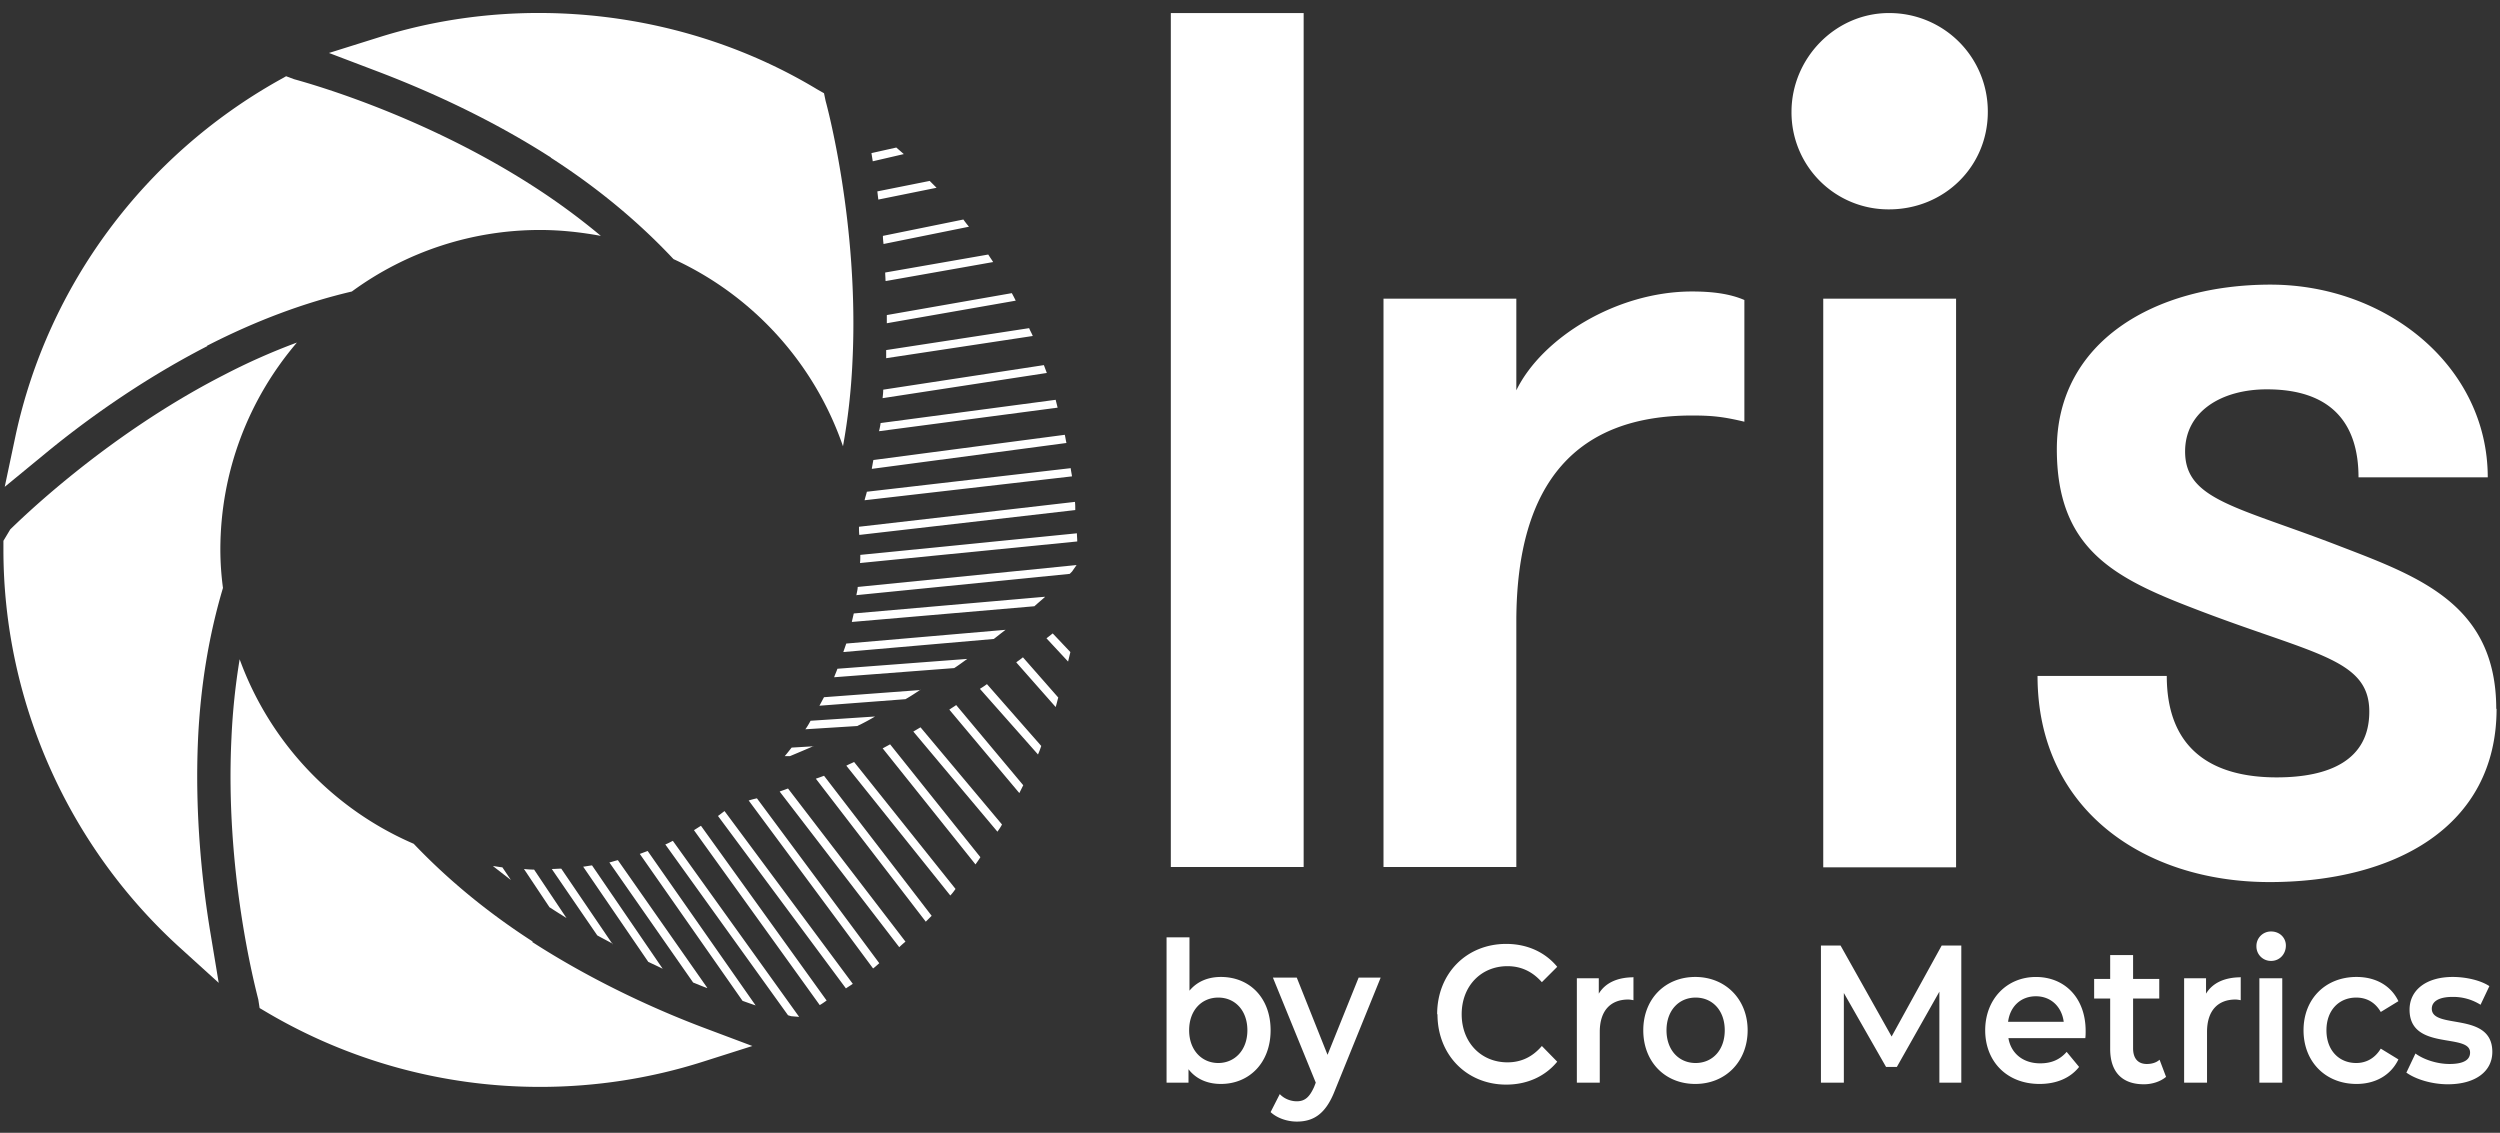 <svg xmlns="http://www.w3.org/2000/svg" width="128" height="58" fill="none"><rect width="100%" height="100%" fill="#333333" stroke="none"/><path fill="#fff" d="m45.003 22.078 9.147-1.206-.1-.402-8.963 1.19c-.017.15-.05.284-.084.435v-.017ZM51.486 32.246l-8.158.704c-.05.15-.1.285-.15.435l7.705-.67c.218-.167.402-.318.603-.469ZM45.188 20.386l8.409-1.29-.15-.402-8.226 1.257c0 .15-.017.284-.033.435ZM53.496 30.554l-9.783.855c-.033.15-.067.285-.1.435l9.348-.804c.184-.167.368-.318.535-.469v-.017ZM43.998 27.388l11.056-1.273c0-.134 0-.285-.016-.419L43.98 26.97c0 .134 0 .284.017.418ZM44.651 24.004l9.951-1.323c-.033-.134-.05-.268-.084-.419l-9.8 1.29c-.033.15-.05.285-.083.436l.017.016ZM45.355 14.389l5.495-.972c-.084-.134-.168-.251-.252-.385l-5.276.921c0 .134.016.285.016.42l.017.016ZM45.221 12.496l4.39-.888a5.441 5.441 0 0 1-.286-.369l-4.12.838c0 .134.016.285.033.419h-.017ZM44.97 10.218l2.982-.604-.352-.351-2.68.536c.016.134.033.285.05.419ZM45.355 18.342l7.522-1.139c-.05-.134-.134-.268-.185-.402l-7.32 1.123v.418h-.017ZM45.405 16.55l6.6-1.156a8.146 8.146 0 0 0-.2-.385l-6.4 1.122v.419ZM33.93 49.601l-3.618-5.293c-.151.017-.302.05-.453.067l3.334 4.875c.251.117.503.234.737.351ZM31.367 48.345l-2.63-3.87c-.167 0-.318.017-.486.017l2.329 3.4c.268.151.536.285.804.436l-.017.017ZM28.268 46.536c.251.167.503.318.737.469l-1.658-2.48a5.42 5.42 0 0 1-.52-.033l1.307 1.96s.084.05.134.084ZM44.015 28.829l11.14-1.106c0-.134-.017-.284-.017-.418l-11.09 1.105c0 .151 0 .285-.016.419h-.017ZM49.51 33.737l-6.634.503c-.05.15-.117.285-.168.435l6.148-.469c.235-.15.453-.318.67-.469h-.016ZM26.14 45.028l-.418-.62c-.168-.016-.319-.05-.486-.067l.905.704v-.017ZM47.13 35.329l-4.941.368c-.084.151-.15.285-.235.436l4.406-.335c.268-.151.52-.319.77-.486v.017ZM36.209 50.573l-4.574-6.533c-.15.033-.285.084-.435.117l4.288 6.148c.251.1.486.201.72.285v-.017ZM44.032 37.105c.268-.134.519-.269.77-.42l-3.3.218c-.084.151-.167.302-.268.436l2.664-.167s.083-.05.134-.067ZM41.653 38.21l-1.122.067c-.118.15-.235.302-.352.436h.268c.402-.168.804-.335 1.223-.52l-.017.017ZM10.595 17.706c2.512-1.29 4.992-2.211 7.42-2.781a16.288 16.288 0 0 1 9.633-3.15c1.072 0 2.111.118 3.116.302a34.68 34.68 0 0 0-3.417-2.513c-5.914-3.82-11.961-5.41-12.296-5.511l-.402-.15-.386.217C7.378 7.99 2.453 14.607.795 22.312l-.553 2.614 2.06-1.692c1.826-1.508 4.758-3.686 8.31-5.512l-.017-.016ZM45.188 38.31l4.757 5.948c.084-.118.168-.235.251-.369l-4.623-5.78c-.117.068-.251.135-.369.202h-.017ZM39.927 40.539l6.115 7.957c.1-.1.2-.184.318-.285l-6.014-7.84c-.134.05-.268.1-.419.15v.018ZM43.328 39.199l5.327 6.65c.1-.1.184-.218.268-.335l-5.193-6.5c-.134.067-.268.117-.385.184h-.017ZM48.605 36.334l3.585 4.272.2-.402-3.433-4.105c-.117.084-.235.151-.352.235ZM41.77 39.868 47.4 47.19l.301-.301-5.511-7.17c-.134.05-.268.1-.419.15ZM46.276 7.89l-.385-.336-1.273.285.067.419 1.591-.369ZM50.18 35.279l2.965 3.35c.067-.15.117-.285.167-.436l-2.78-3.166a4.247 4.247 0 0 1-.352.235v.017ZM43.864 30.47l10.906-1.088.117-.117.234-.335-11.207 1.122c0 .15-.05.285-.067.435l.017-.016ZM53.58 32.682l1.106 1.19.117-.486-.904-.955-.319.25ZM52.04 33.922l2.01 2.278c.05-.15.083-.318.133-.486l-1.809-2.06c-.1.083-.218.167-.335.25v.018ZM46.762 37.456l4.306 5.126c.083-.117.167-.234.234-.368l-4.171-4.975c-.117.067-.252.15-.369.217Z"/><path fill="#fff" d="M10.142 37.791c.134-2.764.57-5.327 1.274-7.689a14.938 14.938 0 0 1-.134-1.943c0-4.054 1.474-7.756 3.92-10.62a32.77 32.77 0 0 0-3.736 1.658C5.284 22.363.812 26.836.526 27.104l-.351.586v.452c0 7.74 3.3 15.177 9.046 20.387l1.977 1.793-.436-2.63c-.385-2.329-.804-5.947-.62-9.9ZM28.201 8.073c2.446 1.575 4.523 3.317 6.282 5.193a16.431 16.431 0 0 1 8.678 9.583c.25-1.374.418-2.832.485-4.34.352-7.085-1.357-13.284-1.373-13.334l-.084-.402-.352-.2C35.17.551 26.794-.42 19.407 1.908l-2.564.804 2.513.955c2.194.837 5.528 2.261 8.862 4.405H28.2ZM54.82 23.97l-10.437 1.207c-.033.15-.083.285-.117.436l10.62-1.223c-.016-.134-.05-.268-.066-.42Z"/><path fill="#fff" d="M27.28 48.211c-2.362-1.524-4.373-3.2-6.098-5.009a16.384 16.384 0 0 1-8.912-9.448 33.997 33.997 0 0 0-.419 4.02c-.335 6.819 1.19 12.665 1.374 13.402l.067.436.368.218a27.512 27.512 0 0 0 13.988 3.819c2.848 0 5.662-.436 8.343-1.29l2.53-.804-2.497-.938c-2.178-.821-5.478-2.262-8.778-4.39l.034-.016ZM32.758 43.721l5.26 7.522c.234.084.469.168.67.235L33.16 43.57l-.402.15ZM35.538 42.515l6.433 8.946c.117-.067.235-.15.352-.235l-6.433-8.945c-.117.067-.234.15-.352.218v.016ZM36.761 41.778l6.55 8.828c.118-.083.235-.15.352-.234l-6.567-8.845c-.117.084-.217.167-.335.251ZM34.064 43.236l6.282 8.744c.1.034.168.05.168.05l.402.034-6.466-9.013c-.135.067-.252.134-.386.185ZM38.336 40.99l6.366 8.595c.117-.084.218-.185.318-.268l-6.265-8.443c-.151.033-.285.067-.436.117h.017ZM65.055 52.75c0 1.66-1.089 2.748-2.546 2.748-.687 0-1.273-.251-1.658-.754v.687h-1.123v-7.438h1.173v2.73c.402-.485.971-.703 1.608-.703 1.474 0 2.546 1.072 2.546 2.73Zm-1.189 0c0-1.021-.637-1.674-1.49-1.674-.855 0-1.492.653-1.492 1.675s.654 1.675 1.491 1.675c.838 0 1.491-.653 1.491-1.675ZM70.684 50.07l-2.345 5.78c-.47 1.206-1.106 1.575-1.944 1.575-.502 0-1.021-.185-1.34-.486l.47-.922c.217.235.552.369.87.369.42 0 .654-.218.888-.737l.084-.218-2.194-5.377h1.222l1.575 3.953 1.592-3.953h1.122v.017ZM73.582 51.93c0-2.094 1.508-3.602 3.535-3.602 1.072 0 1.993.42 2.613 1.173l-.787.787c-.486-.552-1.072-.82-1.76-.82-1.356 0-2.345 1.021-2.345 2.462 0 1.44.989 2.462 2.346 2.462.687 0 1.273-.268 1.759-.837l.787.804c-.62.754-1.541 1.173-2.613 1.173-2.01 0-3.518-1.508-3.518-3.602h-.017ZM83.633 50.02v1.19c-.1-.017-.184-.034-.268-.034-.888 0-1.457.553-1.457 1.658v2.597h-1.173v-5.344h1.123v.788c.335-.553.954-.838 1.792-.838l-.017-.017ZM84.136 52.75c0-1.607 1.122-2.73 2.663-2.73 1.542 0 2.68 1.14 2.68 2.73 0 1.592-1.122 2.748-2.68 2.748s-2.663-1.139-2.663-2.747Zm4.171 0c0-1.021-.636-1.674-1.49-1.674-.855 0-1.492.653-1.492 1.675s.637 1.675 1.491 1.675c.855 0 1.491-.653 1.491-1.675ZM99.296 55.431v-4.657l-2.177 3.853h-.553l-2.161-3.786v4.59h-1.173v-7.019h1.005l2.614 4.657 2.563-4.657h1.005v7.02h-1.14.017ZM106.768 53.153h-3.937c.134.787.754 1.29 1.625 1.29.57 0 1.005-.184 1.357-.587l.637.771c-.453.57-1.156.871-2.027.871-1.676 0-2.781-1.156-2.781-2.747 0-1.592 1.105-2.73 2.596-2.73s2.547 1.088 2.547 2.763c0 .1 0 .252-.017.369Zm-3.954-.838h2.848c-.1-.77-.653-1.306-1.424-1.306-.77 0-1.323.519-1.424 1.306ZM110.889 55.146c-.285.235-.704.369-1.123.369-1.105 0-1.725-.62-1.725-1.81v-2.58h-.821v-1.004h.821v-1.223h1.173v1.223h1.34v1.005h-1.34v2.546c0 .52.251.804.703.804.251 0 .486-.067.653-.218l.336.888h-.017ZM114.725 50.02v1.19c-.101-.017-.184-.034-.268-.034-.888 0-1.457.553-1.457 1.658v2.597h-1.173v-5.344h1.122v.788c.335-.553.955-.838 1.793-.838l-.017-.017ZM115.529 48.446a.74.74 0 0 1 .754-.754c.435 0 .754.318.754.72 0 .436-.319.787-.754.787a.74.74 0 0 1-.754-.753Zm.151 1.641h1.172v5.344h-1.172v-5.344ZM117.941 52.75c0-1.607 1.123-2.73 2.714-2.73.972 0 1.759.436 2.144 1.24l-.904.553c-.302-.52-.754-.737-1.257-.737-.871 0-1.524.636-1.524 1.675 0 1.038.653 1.675 1.524 1.675.503 0 .955-.235 1.257-.737l.904.553c-.385.804-1.172 1.256-2.144 1.256-1.591 0-2.714-1.139-2.714-2.747ZM123.218 54.895l.453-.955c.435.319 1.122.536 1.742.536.737 0 1.055-.218 1.055-.586 0-1.022-3.099-.067-3.099-2.195 0-1.005.854-1.675 2.211-1.675.67 0 1.424.168 1.876.47l-.452.954a2.62 2.62 0 0 0-1.441-.402c-.72 0-1.055.251-1.055.603 0 1.089 3.099.117 3.099 2.211 0 1.005-.871 1.659-2.278 1.659-.838 0-1.675-.268-2.128-.603l.017-.017ZM89.312 21.592c-1.055-.251-1.625-.318-2.68-.318-5.813 0-8.996 3.317-8.996 10.554v12.564h-6.801V15.293h6.801v4.691c1.307-2.68 5.126-5.06 8.996-5.06 1.055 0 1.943.118 2.68.436v6.249-.017ZM96.717.669a5.034 5.034 0 0 1 5.059 5.059c0 2.814-2.245 4.992-5.06 4.992a4.962 4.962 0 0 1-4.991-4.992c0-2.747 2.244-5.06 4.992-5.06ZM100.151 15.293H93.35v29.115h6.801V15.293ZM66.747.669h-6.801v43.723h6.801V.669ZM127.825 36.284c0 6.064-5.243 8.878-11.626 8.878-6.382 0-11.877-3.685-11.877-10.554h6.617c0 3.803 2.379 5.194 5.629 5.194 2.68 0 4.74-.872 4.74-3.368 0-2.747-2.931-2.931-9.062-5.31-4.054-1.558-6.936-3.066-6.936-8.125 0-5.494 4.992-8.426 10.939-8.426s11.124 4.188 11.124 9.867h-6.617c0-2.747-1.374-4.506-4.691-4.506-2.312 0-4.188 1.122-4.188 3.183 0 2.496 2.68 2.814 7.991 4.874 4.054 1.558 7.94 2.999 7.94 8.31l.017-.017Z"/></svg>